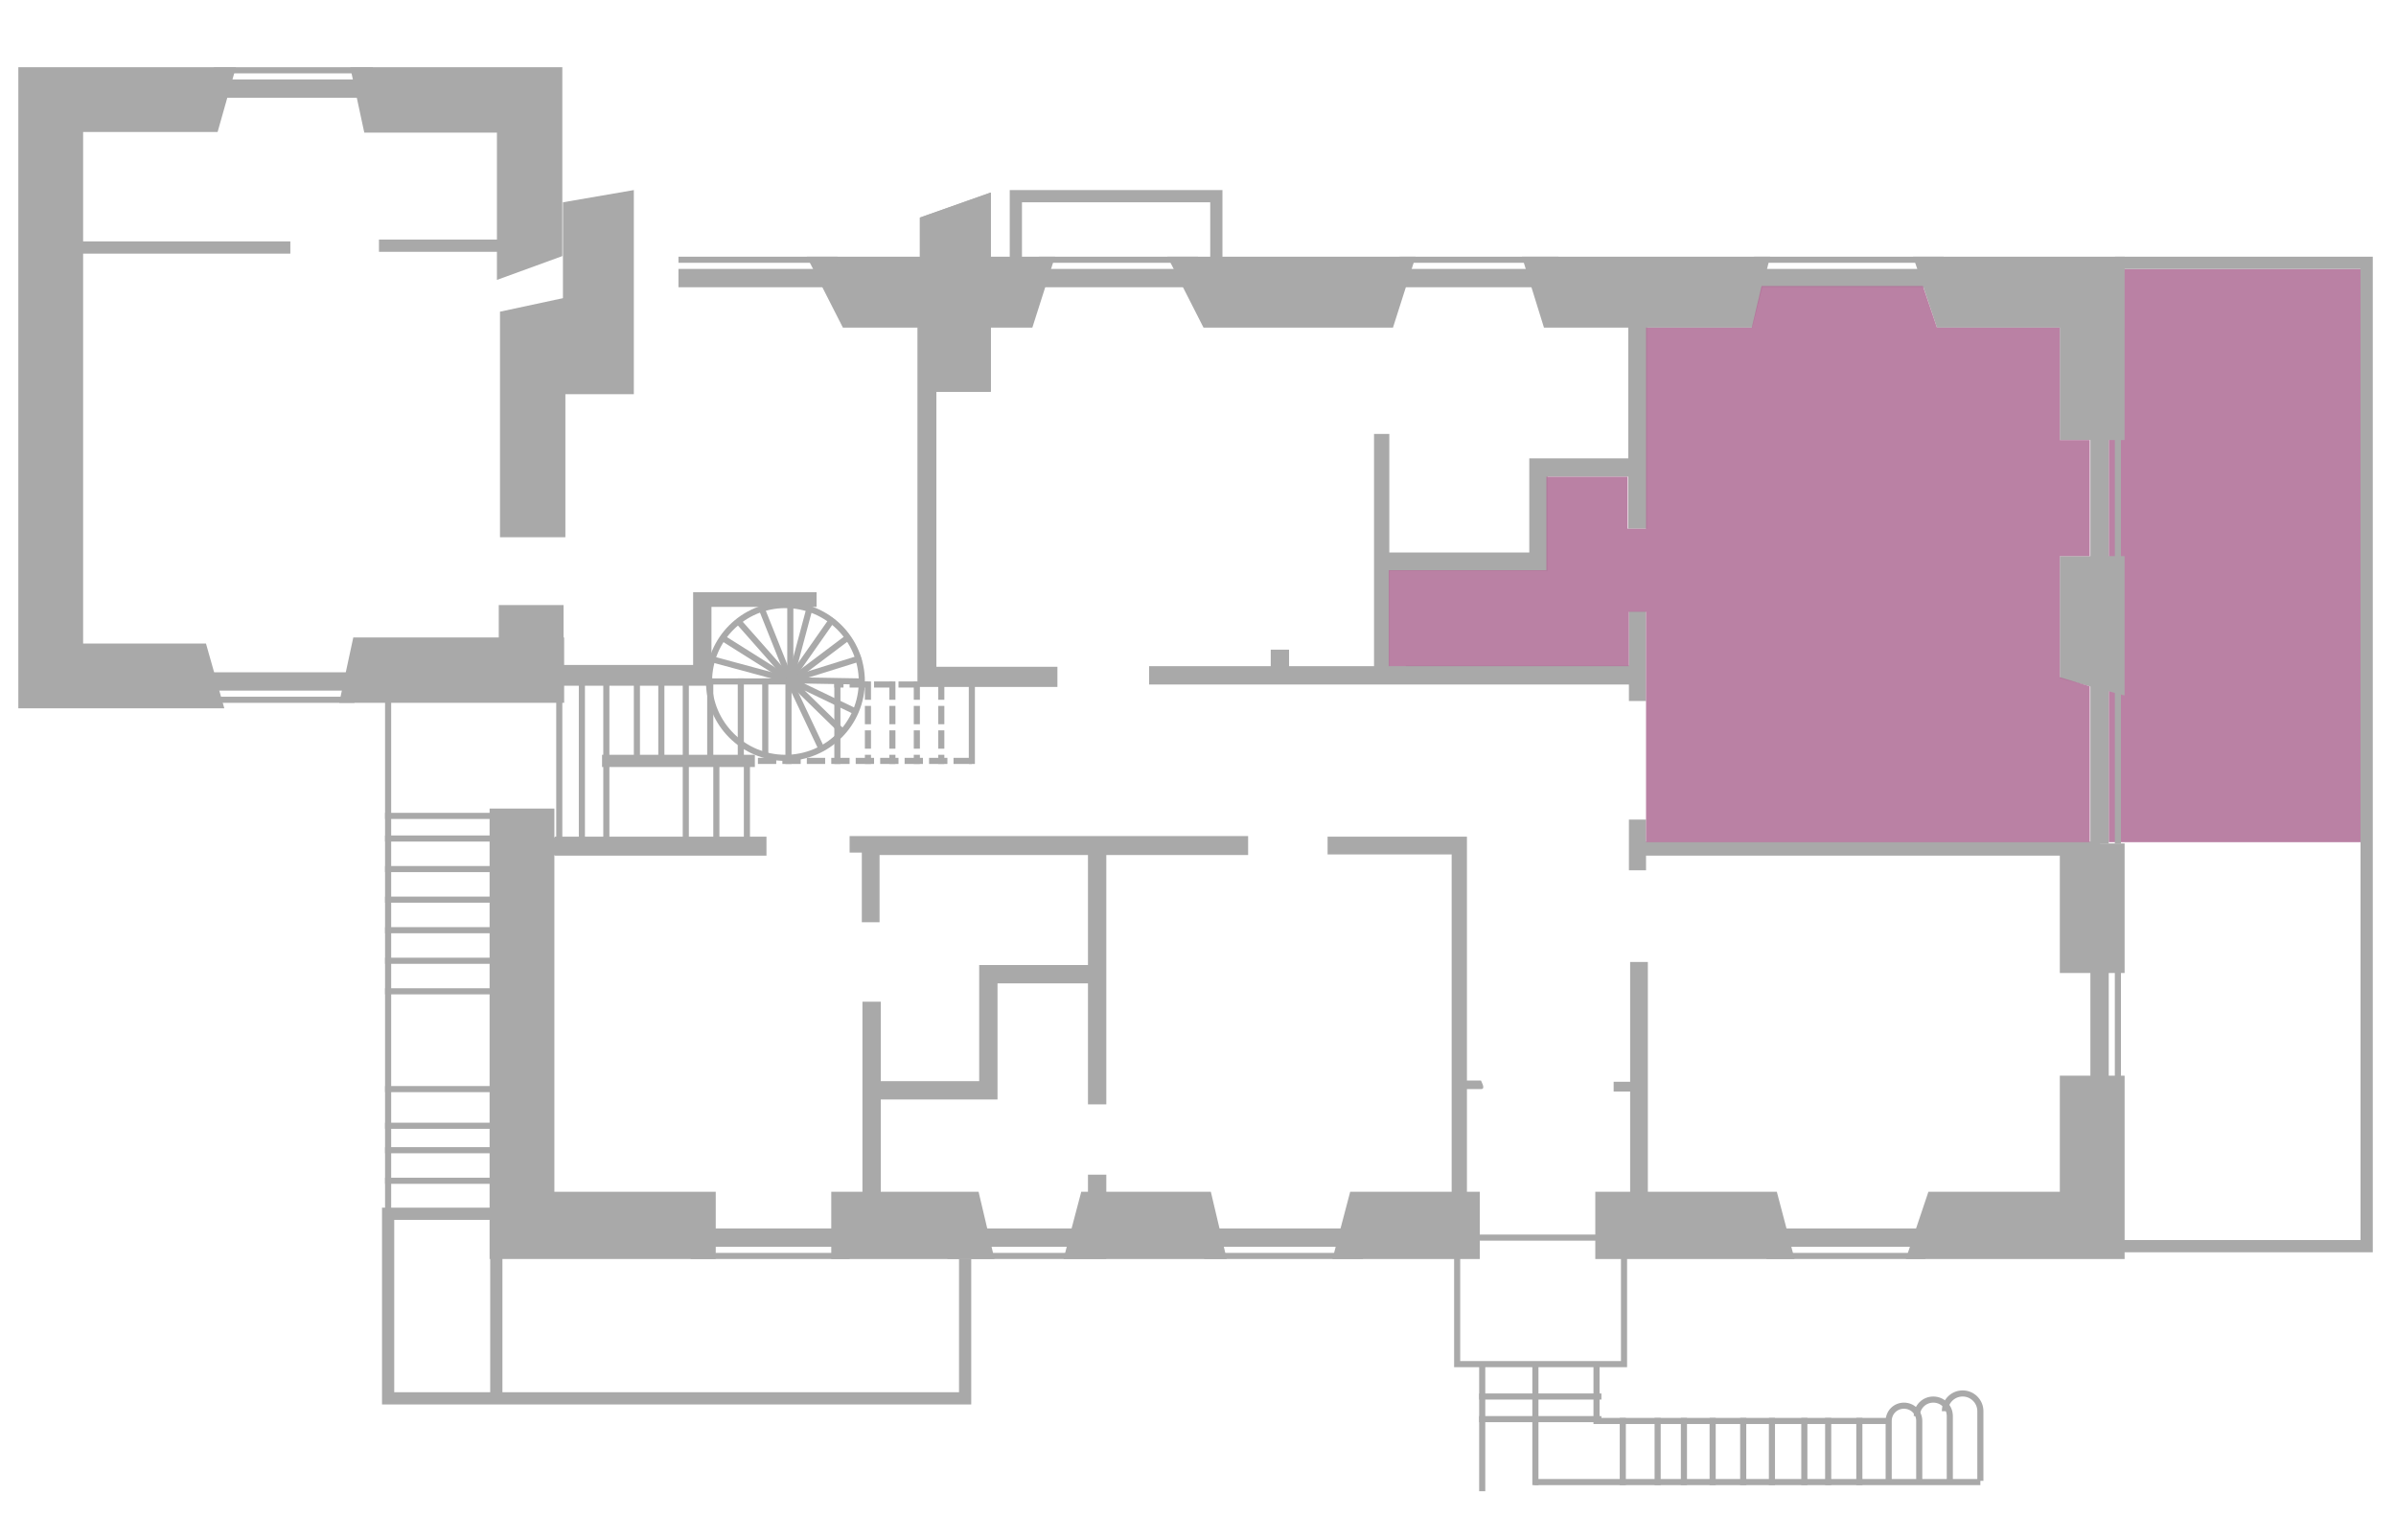 <?xml version="1.0" encoding="utf-8"?>
<!-- Generator: Adobe Illustrator 22.0.1, SVG Export Plug-In . SVG Version: 6.00 Build 0)  -->
<svg version="1.1" id="Layer_1" xmlns="http://www.w3.org/2000/svg" xmlns:xlink="http://www.w3.org/1999/xlink" x="0px" y="0px"
	 viewBox="0 0 392 252" style="enable-background:new 0 0 392 252;" xml:space="preserve">
<style type="text/css">
	.st0{opacity:0.9;fill:#B3749A;enable-background:new    ;}
	.st1{fill:#A9A9A9;}
	.st2{fill:#A9A9A9;stroke:#A9A9A9;}
	.st3{fill:none;stroke:#A9A9A9;stroke-width:2;}
	.st4{fill:none;stroke:#A9A9A9;stroke-width:2;stroke-linecap:square;}
	.st5{fill:none;stroke:#A9A9A9;stroke-linecap:square;}
	.st6{fill:#A9A9A9;stroke:#A9A9A9;stroke-linecap:square;}
	.st7{fill:none;stroke:#A9A9A9;stroke-linecap:square;stroke-dasharray:2;}
	.st8{fill:none;stroke:#A9A9A9;}
	.st9{fill:none;stroke:#A9A9A9;stroke-width:3;}
</style>
<title>1piso-quarto6</title>
<desc>Created with Sketch.</desc>
<g id="_x31_piso-quarto6">
	<rect x="345" y="44" class="st0" width="42.2" height="93.8"/>
	<g id="Group-15" transform="translate(3, 11)">
		<path id="Combined-Shape" class="st1" d="M0,94.3V10.6V0h35.6l-3,10.6h-22v83.7h20.1l3,10.6H0l0,0v0V94.3z"/>
		<path id="Combined-Shape_1_" class="st1" d="M89,10.7v20.2l-10.7,3.9V10.7H56.6L54.3,0H89L89,10.7L89,10.7z"/>
		<path id="Combined-Shape_2_" class="st1" d="M78.6,93.4V88h10.6v5.3h0.1V104H52.5l2.3-10.7H78.6z"/>
		<polygon id="Rectangle-9-Copy-5" class="st1" points="89.5,37.7 89.5,76.9 78.8,76.9 78.8,40 		"/>
	</g>
	<polygon id="Combined-Shape_3_" class="st1" points="103.7,31.1 103.7,64.5 92.1,64.5 92.1,33.1 	"/>
	<path id="Combined-Shape_4_" class="st1" d="M203.1,42h28.5l-3.7,11.6H199h-2.1L191,42H203.1z"/>
	<path id="Combined-Shape-Copy-2" class="st1" d="M261.1,42h28.5l-2.9,11.6H257h-4.4L249,42H261.1z"/>
	<path id="Combined-Shape_5_" class="st1" d="M337,195v-19h10.6v30H337h-25.2l3.7-11H337z M325.1,42h22.5v11.6h0V72H337V53.6h-16
		h-4.1L313,42H325.1z M337,91h10.6v22.8L337,111V91z M337,138h10.6v21.2H337V138z"/>
	<path id="Combined-Shape-Copy" class="st1" d="M144.1,42h28.5l-3.7,11.6H140h-2.1L132,42H144.1z"/>
	<polygon id="Rectangle-15" class="st1" points="261,195 290.7,195 293.6,206 261,206 	"/>
	<polygon id="Rectangle-15-Copy" class="st1" points="242.1,195 220.9,195 218,206 242.1,206 	"/>
	<polygon id="Rectangle-15-Copy-2" class="st1" points="198.1,195 176.9,195 174,206 200.7,206 	"/>
	<polygon id="Rectangle-15-Copy-3" class="st1" points="160.1,195 136,195 136,206 162.7,206 	"/>
	<polygon id="Rectangle-15-Copy-4" class="st1" points="90.7,195 117.1,195 117.1,206 80.1,206 80.1,132.3 90.7,132.3 	"/>
	<polyline id="Path-4" class="st1" points="150.1,53.5 150.1,112.4 173,112.4 173,109.1 153.2,109.1 153.2,53.5 	"/>
	<polyline id="Path-5" class="st1" points="188.1,109.3 188.1,111 213.3,111 213.3,109.2 210.9,109.2 210.9,106.3 207.9,106.3 
		207.9,109.3 	"/>
	<polyline id="Path-6" class="st2" points="133.1,96.9 133.1,98.8 115.9,98.8 115.9,111.7 92,111.7 92,109.3 113.9,109.3 
		113.9,96.9 	"/>
	<polyline id="Path-7" class="st1" points="224.8,71 227.3,71 227.3,109 231.3,109 231.3,111.5 214,111.5 214,109.7 224.8,109.7 	
		"/>
	<polygon id="Path-9" class="st1" points="230,110.4 266.5,110.4 266.5,114.7 269.3,114.7 269.3,100 266.5,100 266.5,108.9 
		230,108.9 	"/>
	<polyline id="Path-10" class="st1" points="266.4,86.5 269.5,86.5 269.5,52.9 266.4,52.9 	"/>
	<g id="Group" transform="translate(342, 112)">
		<rect id="Rectangle-16" y="0" class="st1" width="3" height="26"/>
		<rect id="Rectangle-16-Copy" x="4" y="0" class="st1" width="1" height="26"/>
	</g>
	<g id="Group-Copy" transform="translate(342, 154)">
		<rect id="Rectangle-16_1_" y="0" class="st1" width="3" height="26"/>
		<rect id="Rectangle-16-Copy_1_" x="4" y="0" class="st1" width="1" height="26"/>
	</g>
	
		<g id="Group-Copy-3" transform="translate(302, 203.5) rotate(-270) translate(-302, -203.5) translate(299.5, 190.5)">
		
			<rect id="Rectangle-16_2_" x="-11.5" y="11.5" transform="matrix(2.535182e-06 1 -1 2.535182e-06 14.5 11.5)" class="st1" width="26" height="3"/>
		
			<rect id="Rectangle-16-Copy_2_" x="-8.5" y="12.5" transform="matrix(2.535182e-06 1 -1 2.535182e-06 17.5 8.5)" class="st1" width="26" height="1"/>
	</g>
	
		<g id="Group-Copy-4" transform="translate(210, 203.5) rotate(-270) translate(-210, -203.5) translate(207.5, 190.5)">
		
			<rect id="Rectangle-16_3_" x="-11.5" y="11.5" transform="matrix(2.535182e-06 1 -1 2.535182e-06 14.5 11.5)" class="st1" width="26" height="3"/>
		
			<rect id="Rectangle-16-Copy_3_" x="-8.5" y="12.5" transform="matrix(2.535182e-06 1 -1 2.535182e-06 17.5 8.5)" class="st1" width="26" height="1"/>
	</g>
	
		<g id="Group-Copy-5" transform="translate(168, 203.5) rotate(-270) translate(-168, -203.5) translate(165.5, 190.5)">
		
			<rect id="Rectangle-16_4_" x="-11.5" y="11.5" transform="matrix(2.535182e-06 1 -1 2.535182e-06 14.5 11.5)" class="st1" width="26" height="3"/>
		
			<rect id="Rectangle-16-Copy_4_" x="-8.5" y="12.5" transform="matrix(2.535182e-06 1 -1 2.535182e-06 17.5 8.5)" class="st1" width="26" height="1"/>
	</g>
	
		<g id="Group-Copy-6" transform="translate(126, 203.5) rotate(-270) translate(-126, -203.5) translate(123.5, 190.5)">
		
			<rect id="Rectangle-16_5_" x="-11.5" y="11.5" transform="matrix(2.535182e-06 1 -1 2.535182e-06 14.5 11.5)" class="st1" width="26" height="3"/>
		
			<rect id="Rectangle-16-Copy_5_" x="-8.5" y="12.5" transform="matrix(2.535182e-06 1 -1 2.535182e-06 17.5 8.5)" class="st1" width="26" height="1"/>
	</g>
	
		<g id="Group-Copy-10" transform="translate(242, 44.5) rotate(-90) translate(-242, -44.5) translate(239.5, 31.5)">
		
			<rect id="Rectangle-16_6_" x="-11.5" y="11.5" transform="matrix(-2.535182e-06 -1 1 -2.535182e-06 -11.5 14.5)" class="st1" width="26" height="3"/>
		
			<rect id="Rectangle-16-Copy_6_" x="-8.5" y="12.5" transform="matrix(-2.535182e-06 -1 1 -2.535182e-06 -8.5 17.5)" class="st1" width="26" height="1"/>
	</g>
	
		<g id="Group-Copy-11" transform="translate(183, 44.5) rotate(-90) translate(-183, -44.5) translate(180.5, 31.5)">
		
			<rect id="Rectangle-16_7_" x="-11.5" y="11.5" transform="matrix(-2.535182e-06 -1 1 -2.535182e-06 -11.5 14.5)" class="st1" width="26" height="3"/>
		
			<rect id="Rectangle-16-Copy_7_" x="-8.5" y="12.5" transform="matrix(-2.535182e-06 -1 1 -2.535182e-06 -8.5 17.5)" class="st1" width="26" height="1"/>
	</g>
	
		<g id="Group-Copy-12" transform="translate(302.5, 44.5) rotate(-90) translate(-302.5, -44.5) translate(300, 29)">
		
			<rect id="Rectangle-16_8_" x="-14" y="14" transform="matrix(-2.535182e-06 -1 1 -2.535182e-06 -14 17)" class="st1" width="31" height="3"/>
		
			<rect id="Rectangle-16-Copy_8_" x="-11" y="15" transform="matrix(-2.535182e-06 -1 1 -2.535182e-06 -11 20)" class="st1" width="31" height="1"/>
	</g>
	
		<g id="Group-Copy-7" transform="translate(45, 112.5) rotate(-270) translate(-45, -112.5) translate(42.5, 99.5)">
		
			<rect id="Rectangle-16_9_" x="-11.5" y="11.5" transform="matrix(2.535182e-06 1 -1 2.535182e-06 14.5 11.5)" class="st1" width="26" height="3"/>
		
			<rect id="Rectangle-16-Copy_9_" x="-8.5" y="12.5" transform="matrix(2.535182e-06 1 -1 2.535182e-06 17.5 8.5)" class="st1" width="26" height="1"/>
	</g>
	
		<g id="Group-Copy-8" transform="translate(48, 13.5) scale(-1, -1) rotate(-270) translate(-48, -13.5) translate(45.5, 0.5)">
		
			<rect id="Rectangle-16_10_" x="-11.5" y="11.5" transform="matrix(-2.535182e-06 -1 1 -2.535182e-06 -11.5 14.5)" class="st1" width="26" height="3"/>
		
			<rect id="Rectangle-16-Copy_10_" x="-8.5" y="12.5" transform="matrix(-2.535182e-06 -1 1 -2.535182e-06 -8.5 17.5)" class="st1" width="26" height="1"/>
	</g>
	
		<g id="Group-Copy-9" transform="translate(124, 44.5) scale(-1, -1) rotate(-270) translate(-124, -44.5) translate(121.5, 31.5)">
		
			<rect id="Rectangle-16_11_" x="-11.5" y="11.5" transform="matrix(-2.535182e-06 -1 1 -2.535182e-06 -11.5 14.5)" class="st1" width="26" height="3"/>
		
			<rect id="Rectangle-16-Copy_11_" x="-8.5" y="12.5" transform="matrix(-2.535182e-06 -1 1 -2.535182e-06 -8.5 17.5)" class="st1" width="26" height="1"/>
	</g>
	<g id="Group-Copy-2" transform="translate(342, 67)">
		<rect id="Rectangle-16_12_" y="0" class="st1" width="3" height="26"/>
		<rect id="Rectangle-16-Copy_12_" x="4" y="0" class="st1" width="1" height="26"/>
	</g>
	<polyline id="Path-11" class="st3" points="80.5,198.6 63.5,198.6 63.5,228.8 157.9,228.8 157.9,206 	"/>
	<path id="Line" class="st4" d="M81.2,206.5v22"/>
	<polygon id="Combined-Shape-Copy_1_" class="st1" points="162.1,31.5 162.1,64.1 150.5,64.1 150.5,35.6 	"/>
	<polygon id="Combined-Shape-Copy_2_" class="st1" points="162.1,31.5 162.1,64.1 150.5,64.1 150.5,35.6 	"/>
	<polyline id="Path-12" class="st3" points="166.2,42.7 166.2,32.1 199,32.1 199,42.7 	"/>
	<path id="Line-5" class="st5" d="M91.5,114.5v23"/>
	<path id="Line-5-Copy" class="st5" d="M95.2,111.5v26"/>
	<path id="Line-5-Copy-2" class="st5" d="M99.2,111.5v26"/>
	<path id="Line-5-Copy-3" class="st5" d="M104.2,111.5v13"/>
	<path id="Line-2" class="st5" d="M115.5,111.5h14"/>
	<path id="Line-2_1_" class="st5" d="M116.6,107.9l12.6,3.4"/>
	<path id="Line-2_2_" class="st6" d="M118.4,104.5l10.8,6.8"/>
	<path id="Line-2_3_" class="st6" d="M121,101.9l8.3,9.4"/>
	<path id="Line-2_4_" class="st6" d="M124.7,99.8l4.6,11.5"/>
	<path id="Line-2_5_" class="st6" d="M129.3,99.1v12.2"/>
	<path id="Line-2_6_" class="st6" d="M132.4,99.7l-3.1,11.6"/>
	<path id="Line-2_7_" class="st6" d="M136,101.6l-6.8,9.7"/>
	<path id="Line-2_8_" class="st6" d="M138.6,104.4l-9.3,7"/>
	<path id="Line-2_9_" class="st5" d="M140.4,107.8l-11.2,3.5"/>
	<path id="Line-2_10_" class="st5" d="M140.8,111.5l-11.6-0.2 M140.8,111.5l-11.6-0.2 M139.5,116.2l-10.2-4.9 M137.7,119.6l-8.5-8.3
		"/>
	<path id="Line-5-Copy-4" class="st5" d="M108.2,111.5v13"/>
	<path id="Line-5-Copy-5" class="st5" d="M112.2,111.5v13"/>
	<path id="Line-5-Copy-6" class="st5" d="M116.2,111.5v13"/>
	<path id="Line-5-Copy-7" class="st5" d="M121.2,111.5v13"/>
	<path id="Line-5-Copy-10" class="st5" d="M122.2,124.5v13"/>
	<path id="Line-5-Copy-11" class="st5" d="M117.2,124.5v13"/>
	<path id="Line-5-Copy-12" class="st5" d="M112.2,124.5v13"/>
	<path id="Line-5-Copy-8" class="st5" d="M125.2,111.5v11.8"/>
	<path id="Line-5-Copy-9" class="st5" d="M129,112v12.5"/>
	<path id="Line-5-Copy-13" class="st5" d="M137,112v12.5"/>
	<path id="Line-5-Copy-14" class="st7" d="M142,112v12.5"/>
	<path id="Line-5-Copy-15" class="st7" d="M146,112v12.5"/>
	<path id="Line-5-Copy-15_1_" class="st7" d="M149.5,112H137"/>
	<path id="Line-5-Copy-19" class="st7" d="M158.5,124.5h-36"/>
	<path id="Line-5-Copy-16" class="st7" d="M150,112v12.5"/>
	<path id="Line-5-Copy-17" class="st7" d="M154,112v12.5"/>
	<path id="Line-5-Copy-18" class="st5" d="M159,112v12.5"/>
	<path id="Line-5-Copy-9_1_" class="st5" d="M129.2,111.5l5.1,10.8"/>
	<circle id="Oval" class="st8" cx="128.5" cy="111.5" r="12.5"/>
	<path id="Line-6" class="st4" d="M99.5,124.5h23"/>
	<polygon id="Path-13" class="st1" points="90.8,136.9 125.4,136.9 125.4,140 90.8,140 89.1,139 	"/>
	<polygon id="Path-14" class="st1" points="139,136.8 139,139.5 141,139.5 141,150.9 143.9,150.9 143.9,139.9 204.2,139.9 
		204.2,136.8 	"/>
	<path id="Path-15" class="st1" d="M217.2,139.9v-3h22.8v39.9h2.3c0.5,1,0.5,1.4,0,1.4c-0.5,0-1.3,0-2.3,0v17.1h-2.5v-55.5H217.2z"
		/>
	<polyline id="Path-16" class="st1" points="266.7,195.5 266.7,178.6 264,178.6 264,177 266.7,177 266.7,157.4 269.6,157.4 
		269.6,195.5 	"/>
	<polygon id="Path-17" class="st1" points="266.5,134.1 269.3,134.1 269.3,137.7 343.6,137.7 343.6,140 269.3,140 269.3,142.4 
		266.5,142.4 	"/>
	<path id="Line-3" class="st4" d="M13.5,40.5h33"/>
	<path id="Line-3-Copy" class="st4" d="M63,40.2h20.5"/>
	<polygon id="Path-19" class="st1" points="141.1,163.9 144.1,163.9 144.1,195.7 141.1,195.7 	"/>
	<polyline id="Path-20" class="st3" points="346,43 387.2,43 387.2,203.9 346,203.9 	"/>
	<path id="Line-41" class="st5" d="M63.5,114.5v84"/>
	<path id="Line-4" class="st5" d="M63.5,133.5h17"/>
	<path id="Line-4-Copy" class="st5" d="M63.5,137.2h17"/>
	<path id="Line-4-Copy-2" class="st5" d="M63.5,142.2h17"/>
	<path id="Line-4-Copy-3" class="st5" d="M63.5,147.2h17"/>
	<path id="Line-4-Copy-4" class="st5" d="M63.5,152.2h17"/>
	<path id="Line-4-Copy-5" class="st5" d="M63.5,157.2h17"/>
	<path id="Line-4-Copy-6" class="st5" d="M63.5,162.2h17"/>
	<path id="Line-4-Copy-7" class="st5" d="M63.5,178.2h17"/>
	<path id="Line-4-Copy-8" class="st5" d="M63.5,184.2h17"/>
	<path id="Line-4-Copy-9" class="st5" d="M63.5,188.2h17"/>
	<path id="Line-4-Copy-9_1_" class="st5" d="M63.5,193.2h17"/>
	<path id="Line-42" class="st5" d="M241.5,202.5h21"/>
	<polyline id="Path-21" class="st8" points="238.4,205.3 238.4,223.2 265.7,223.2 265.7,205.3 	"/>
	<path id="Line-43" class="st5" d="M242.5,223.5v20"/>
	<polyline id="Line-43-Copy" class="st5" points="261.2,223.5 261.2,232.5 308.8,232.5 	"/>
	<path id="Oval-2" class="st8" d="M314,242.3v-9.8c0-1.4-1.1-2.5-2.5-2.5s-2.5,1.1-2.5,2.5v9.8"/>
	<path id="Oval-2-Copy" class="st8" d="M319,242.3v-10.6c0-1.5-1.2-2.7-2.7-2.7c-1.5,0-2.7,1.2-2.7,2.7"/>
	<path id="Oval-2-Copy-2" class="st8" d="M324,242.3v-11.4c0-1.6-1.3-2.9-2.9-2.9s-2.9,1.3-2.9,2.9"/>
	<path id="Line-43-Copy-2" class="st5" d="M251.2,223.5v19"/>
	<path id="Line-7" class="st5" d="M251.5,242.5h72"/>
	<path id="Line-44" class="st5" d="M242.5,228.5h19"/>
	<path id="Line-44-Copy" class="st5" d="M242.5,232.2h19"/>
	<path id="Line-8" class="st5" d="M265.5,232.5v10"/>
	<path id="Line-8-Copy" class="st5" d="M271.2,232.5v10"/>
	<path id="Line-8-Copy-2" class="st5" d="M280.2,232.5v10"/>
	<path id="Line-8-Copy-8" class="st5" d="M275.5,232.5v10"/>
	<path id="Line-8-Copy-3" class="st5" d="M285.2,232.5v10"/>
	<path id="Line-8-Copy-4" class="st5" d="M295.2,232.5v10"/>
	<path id="Line-8-Copy-7" class="st5" d="M289.9,232.5v10"/>
	<path id="Line-8-Copy-5" class="st5" d="M299.1,232.5v10"/>
	<path id="Line-8-Copy-6" class="st5" d="M304.2,232.5v10"/>
	<polygon id="Rectangle-17" class="st1" points="188,109 267.5,109 267.5,112 188,112 	"/>
	<polyline id="Path-23" class="st9" points="225.9,91.9 251.7,91.9 251.7,76.5 266.7,76.5 	"/>
	<polygon id="Path-25" class="st0" points="337,72 341.9,72 341.9,91 337,91 337,110.8 341.9,112.3 341.9,137.8 269.3,137.8 
		269.3,100.1 266.5,100.1 266.5,109 227.2,109 227.2,93.3 253,93.3 253,78 266.3,78 266.3,86.5 269.3,86.5 269.3,53.6 286.6,53.6 
		288.2,46.8 314.6,46.8 316.9,53.6 337,53.6 	"/>
	<polyline id="Path-26" class="st9" points="142.8,178.4 161.7,178.4 161.7,159.4 178.8,159.4 	"/>
	<path id="Line-9" class="st9" d="M179.5,138.5v42.2 M179.5,192.2v4.3"/>
</g>
</svg>
